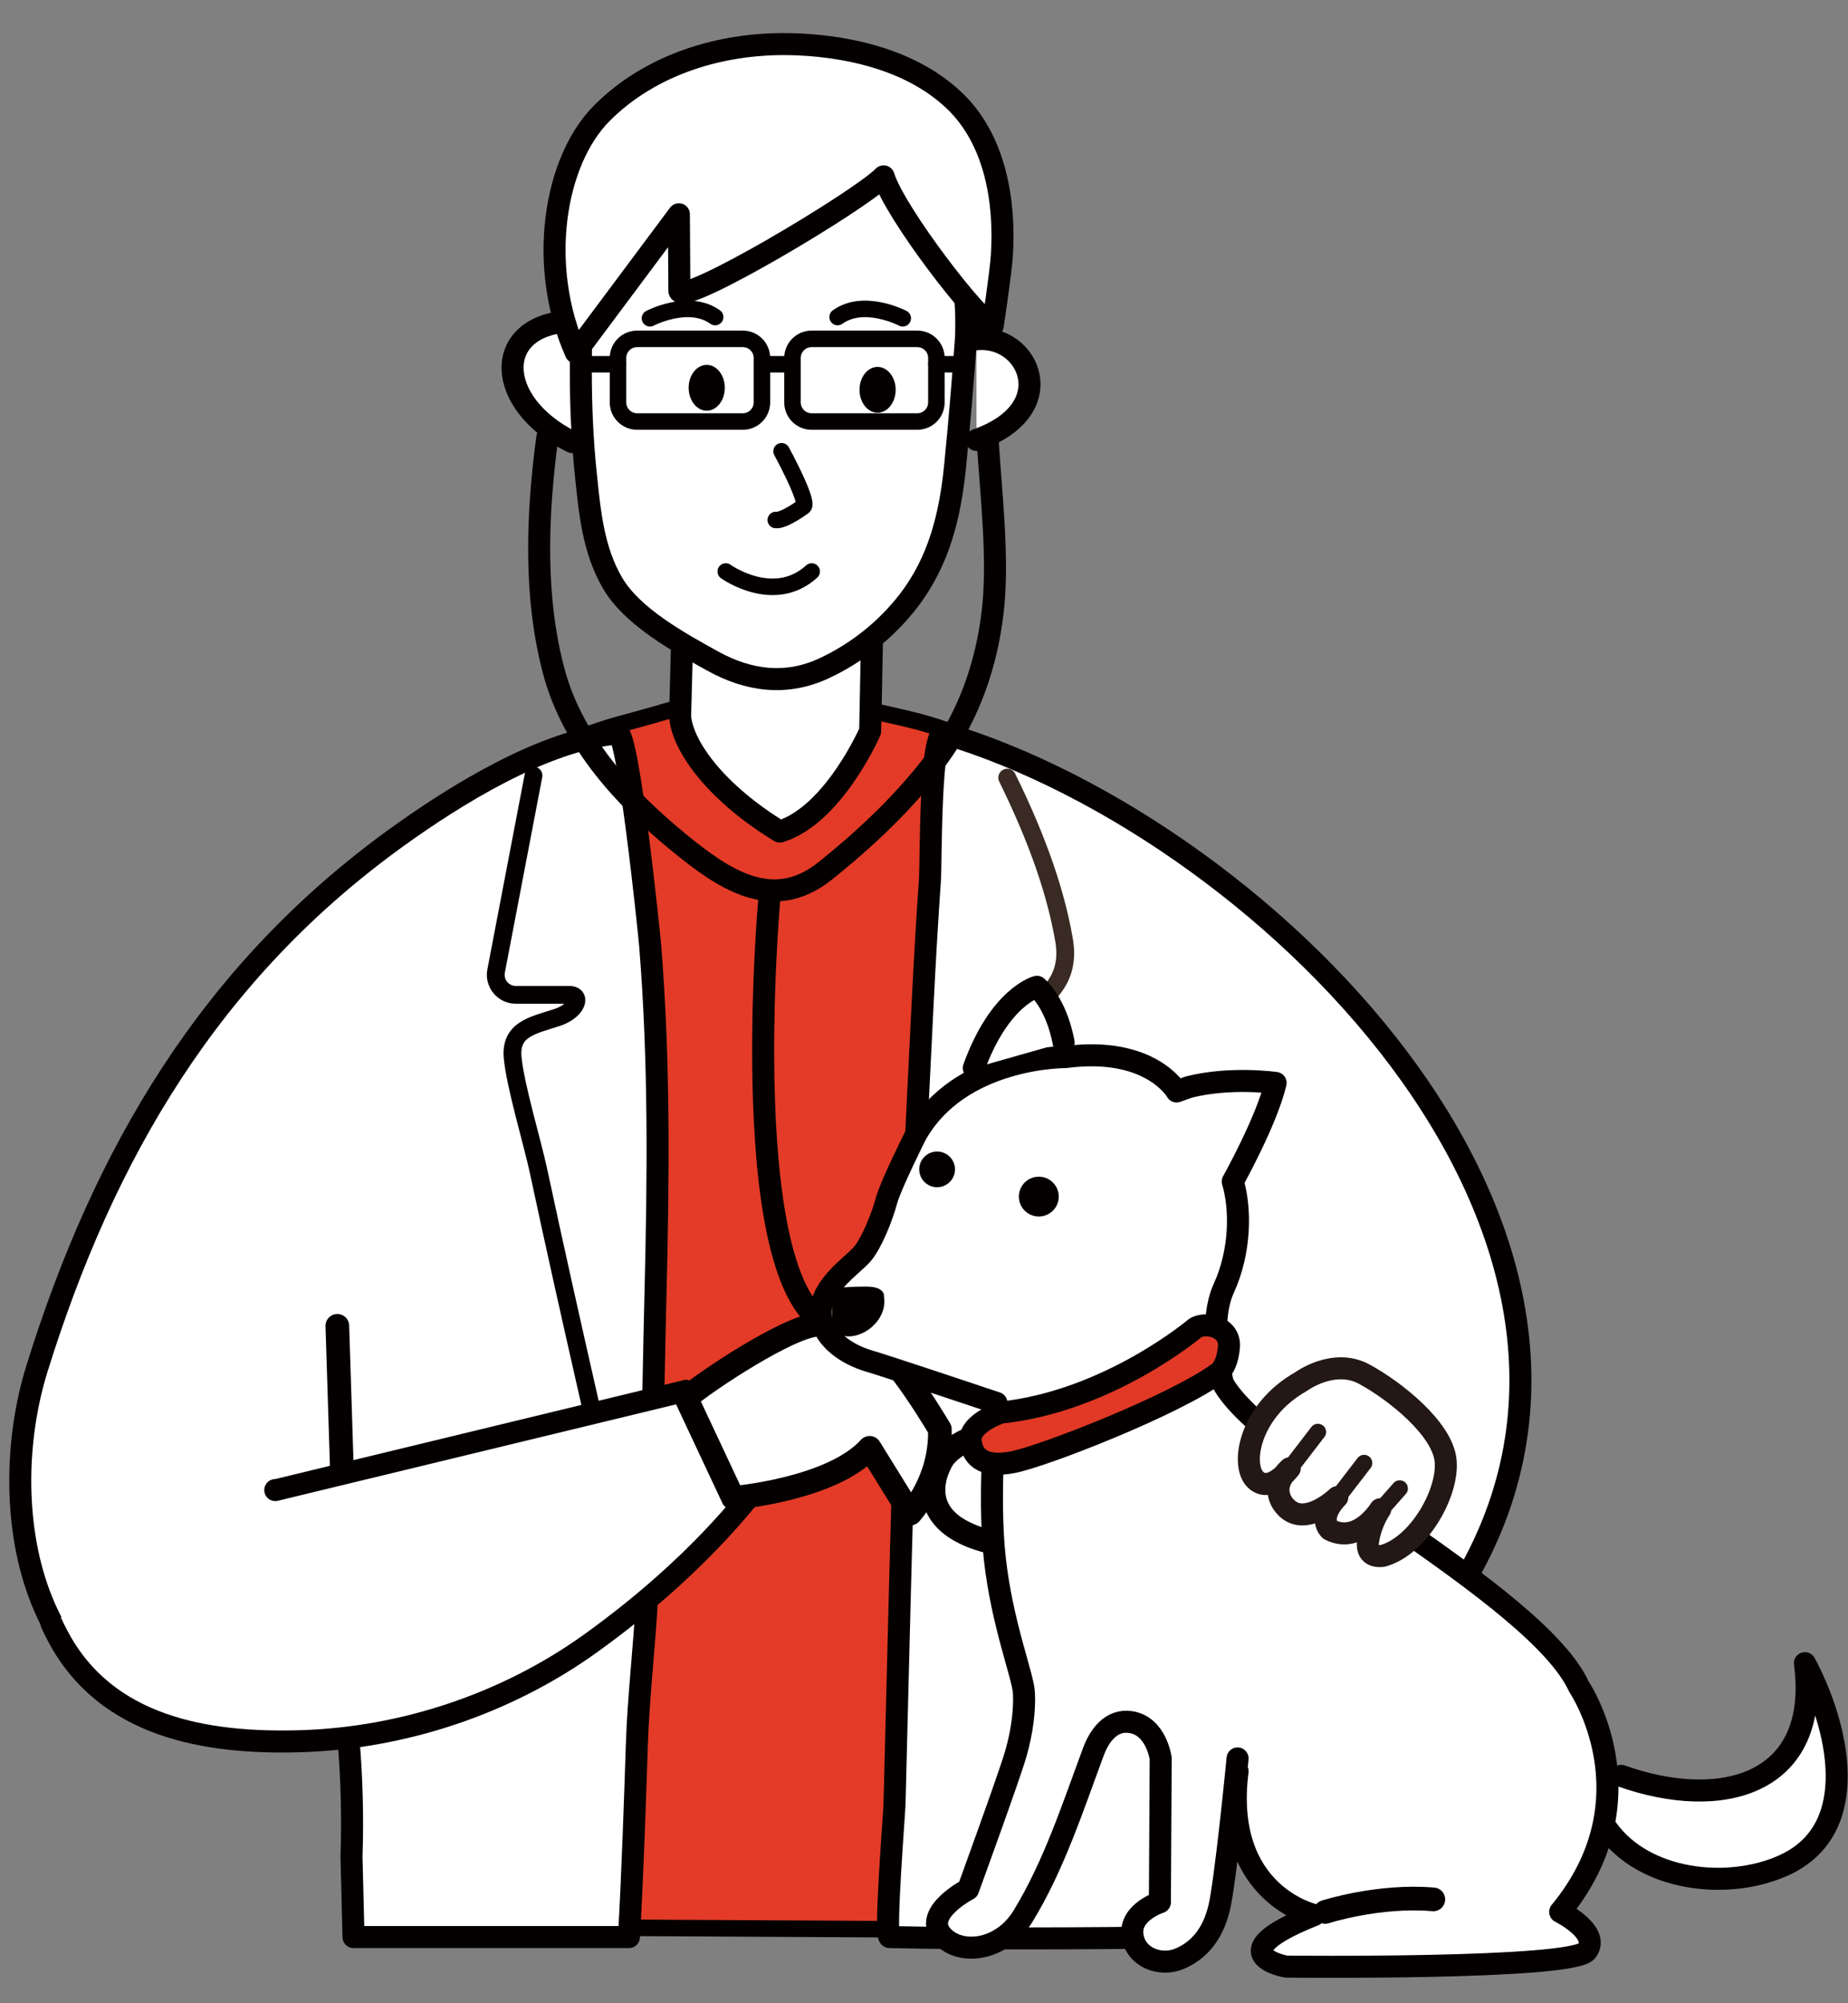 <svg width="48" height="52" viewBox="0 0 48 52" fill="none" xmlns="http://www.w3.org/2000/svg">
<rect x="0" y="0" width="48" height="52" fill="#808080" stroke="none"/>
<g clip-path="url(#clip0_26_1465)">
<path d="M25.363 8.808C26.713 8.664 27.629 10.626 25.363 11.42V8.808Z" fill="white"/>
<path d="M25.363 8.808C26.713 8.664 27.629 10.626 25.363 11.42" stroke="#040000" stroke-width="0.572" stroke-linecap="round" stroke-linejoin="round"/>
<path d="M14.86 11.475C12.831 10.472 12.788 8.449 14.794 8.341L14.86 11.475Z" fill="white"/>
<path d="M14.86 11.475C12.831 10.472 12.788 8.449 14.794 8.341" stroke="#040000" stroke-width="0.572" stroke-linecap="round" stroke-linejoin="round"/>
<path d="M14.582 19.327C14.582 19.327 15.522 18.952 16.086 18.804C16.611 18.666 17.433 18.427 17.433 18.427H22.572C23.352 18.636 24.069 18.695 25.443 19.3L27.809 20.794L28.5 26.71L27.764 50.104L11.23 50.015L14.582 19.327Z" fill="#E33B27" stroke="#040000" stroke-width="0.429" stroke-miterlimit="10"/>
<path d="M17.71 16.883L17.665 18.609C17.743 19.424 18.66 20.616 20.254 21.586C21.654 21.159 22.602 18.978 22.602 18.978L22.646 16.727" fill="white"/>
<path d="M17.71 16.883L17.665 18.609C17.743 19.424 18.66 20.616 20.254 21.586C21.654 21.159 22.602 18.978 22.602 18.978L22.646 16.727" stroke="#040000" stroke-width="0.572" stroke-linecap="round" stroke-linejoin="round"/>
<path d="M25.098 8.365C25.098 8.48 25.097 8.682 25.089 8.801C25.01 9.9 24.917 10.999 24.808 12.096C24.681 13.371 24.393 14.568 23.592 15.603C23.017 16.346 22.26 16.948 21.408 17.346C20.434 17.802 19.451 17.68 18.514 17.161C17.649 16.682 16.434 16.018 15.919 15.149C15.403 14.279 15.316 13.273 15.214 12.287C15.032 10.536 15.074 8.842 15.158 7.088L16.494 3.586L22.275 3.734C22.275 3.734 23.51 4.77 23.51 4.77C23.881 5.618 24.451 6.249 24.822 7.098C24.987 7.477 25.098 7.477 25.098 8.365Z" fill="white" stroke="#040000" stroke-width="0.572" stroke-linecap="round" stroke-linejoin="round"/>
<path d="M14.955 9.15C13.961 6.905 14.385 4.187 15.637 2.934C16.904 1.666 18.726 1.116 20.491 1.145C20.578 1.146 20.666 1.149 20.754 1.153C22.173 1.22 23.734 1.602 24.796 2.619C25.851 3.627 26.114 5.229 26.022 6.635C25.993 7.088 25.787 8.446 25.787 8.446C25.434 8.368 23.245 5.535 22.951 4.578C22.333 5.212 17.749 7.941 17.646 7.553L17.633 5.562C17.633 5.562 14.955 9.15 14.955 9.15Z" fill="white" stroke="#040000" stroke-width="0.572" stroke-linecap="round" stroke-linejoin="round"/>
<path d="M9.13 48.189C9.131 48.17 9.131 48.151 9.132 48.134C9.163 47.156 9.137 46.177 9.056 45.203C9.032 44.913 9.007 44.623 8.985 44.332C8.973 44.165 8.866 43.754 8.937 43.606C8.937 43.606 11.039 44.58 5.813 44.681C0.837 44.778 -0.206 39.271 0.961 35.523C2.698 29.944 5.454 25.234 10.301 21.74C11.806 20.655 14.127 19.203 16.047 19.039C16.322 19.015 16.863 24.244 16.887 24.543C17.131 27.544 17.101 30.56 17.026 33.568C16.959 36.223 16.941 38.879 16.801 41.532C16.735 42.787 16.582 44.039 16.541 45.295C16.501 46.545 16.425 48.801 16.336 50.282H9.182L9.13 48.189Z" fill="white" stroke="#040000" stroke-width="0.572" stroke-linecap="round" stroke-linejoin="round"/>
<path d="M13.857 20.132L12.886 25.206C12.824 25.527 13.071 25.824 13.399 25.824C13.974 25.824 14.736 25.825 14.736 25.825C15.141 25.791 15.008 26.236 14.471 26.411C13.831 26.62 13.245 26.714 13.316 27.458C13.385 28.189 13.829 29.659 13.983 30.376C14.401 32.331 14.84 34.282 15.283 36.231C15.488 37.137 15.695 38.042 15.904 38.947" stroke="#040000" stroke-width="0.462" stroke-linecap="round" stroke-linejoin="round"/>
<path d="M18.851 14.835C18.851 14.835 20.098 15.73 21.083 14.835" stroke="#040000" stroke-width="0.429" stroke-linecap="round" stroke-linejoin="round"/>
<path d="M20.301 11.714C20.301 11.714 21.021 13.035 20.87 13.149C20.87 13.149 20.364 13.524 20.15 13.498" stroke="#040000" stroke-width="0.429" stroke-linecap="round" stroke-linejoin="round"/>
<path d="M16.882 8.262C16.882 8.262 17.888 7.736 18.575 8.23" stroke="#040000" stroke-width="0.429" stroke-linecap="round" stroke-linejoin="round"/>
<path d="M23.448 8.262C23.448 8.262 22.443 7.736 21.756 8.23" stroke="#040000" stroke-width="0.429" stroke-linecap="round" stroke-linejoin="round"/>
<path d="M22.794 10.713C23.053 10.713 23.264 10.447 23.264 10.118C23.264 9.79 23.053 9.524 22.794 9.524C22.535 9.524 22.325 9.79 22.325 10.118C22.325 10.447 22.535 10.713 22.794 10.713Z" fill="#040000"/>
<path d="M18.357 10.661C18.616 10.661 18.826 10.394 18.826 10.066C18.826 9.738 18.616 9.471 18.357 9.471C18.097 9.471 17.887 9.738 17.887 10.066C17.887 10.394 18.097 10.661 18.357 10.661Z" fill="#040000"/>
<path d="M19.293 8.796H16.549C16.275 8.796 16.052 9.018 16.052 9.292V10.445C16.052 10.72 16.275 10.942 16.549 10.942H19.293C19.568 10.942 19.79 10.72 19.79 10.445V9.292C19.79 9.018 19.568 8.796 19.293 8.796Z" stroke="#040000" stroke-width="0.429" stroke-linecap="round" stroke-linejoin="round"/>
<path d="M23.825 8.796H21.081C20.807 8.796 20.584 9.018 20.584 9.292V10.445C20.584 10.72 20.807 10.942 21.081 10.942H23.825C24.1 10.942 24.322 10.72 24.322 10.445V9.292C24.322 9.018 24.1 8.796 23.825 8.796Z" stroke="#040000" stroke-width="0.429" stroke-linecap="round" stroke-linejoin="round"/>
<path d="M16.052 9.455H15.382" stroke="#040000" stroke-width="0.428" stroke-linecap="round" stroke-linejoin="round"/>
<path d="M19.881 9.455H20.523" stroke="#040000" stroke-width="0.428" stroke-linecap="round" stroke-linejoin="round"/>
<path d="M24.322 9.455H24.863" stroke="#040000" stroke-width="0.428" stroke-linecap="round" stroke-linejoin="round"/>
<path d="M8.883 38.23L8.762 34.416" stroke="#040000" stroke-width="0.615" stroke-linecap="round" stroke-linejoin="round"/>
<path d="M37.921 43.343C35.718 45.308 33.894 43.717 33.375 43.277C32.857 42.837 31.63 41.649 31.267 40.253" fill="white"/>
<path d="M37.921 43.343C35.718 45.308 33.894 43.717 33.375 43.277C32.857 42.837 31.63 41.649 31.267 40.253" stroke="#392B23" stroke-width="0.89" stroke-linecap="round" stroke-linejoin="round"/>
<path d="M31.348 38.584C28.204 29.877 30.6 47.023 31.015 50.282C28.032 50.326 25.405 50.331 23.108 50.282C22.969 50.279 23.227 47.109 23.235 46.809C23.276 45.156 23.319 43.504 23.36 41.851C23.469 37.574 23.601 33.311 23.817 29.045C23.921 26.979 24.008 24.91 24.154 22.845C24.185 22.408 24.144 18.921 24.531 19.037C33.02 21.582 44.02 32.574 37.532 41.818C36.426 43.393 34.816 44.785 32.84 43.621C30.945 42.504 32.071 40.584 31.348 38.584Z" fill="white" stroke="#040000" stroke-width="0.572" stroke-linecap="round" stroke-linejoin="round"/>
<path d="M7.15 38.679C7.151 38.679 17.803 36.101 17.803 36.101L19.379 38.943C18.218 40.352 16.802 41.611 15.322 42.671C13.154 44.223 10.481 45.117 7.816 45.198C5.334 45.273 2.748 44.825 1.504 42.475C1.444 42.363 1.388 42.249 1.334 42.133" fill="white"/>
<path d="M7.15 38.679C7.151 38.679 17.803 36.101 17.803 36.101L19.379 38.943C18.218 40.352 16.802 41.611 15.322 42.671C13.154 44.223 10.481 45.117 7.816 45.198C5.334 45.273 2.748 44.825 1.504 42.475C1.444 42.363 1.388 42.249 1.334 42.133" stroke="#040000" stroke-width="0.572" stroke-linecap="round" stroke-linejoin="round"/>
<path d="M26.161 20.186C26.809 21.505 27.386 22.945 27.637 24.397C27.853 25.646 26.916 26.069 26.052 26.715C27.251 27.456 27.492 27.905 27.037 28.769C27.037 28.769 26.821 29.271 25.6 33.356" stroke="#392B23" stroke-width="0.462" stroke-linecap="round" stroke-linejoin="round"/>
<path d="M14.216 11.352C13.948 13.35 13.86 15.517 14.4 17.483C14.891 19.268 16.224 20.718 17.626 21.865C18.775 22.805 20.056 23.704 21.426 22.612C22.491 21.763 23.565 20.75 24.369 19.65C25.175 18.548 25.62 17.25 25.781 15.905C25.946 14.53 25.746 12.898 25.648 11.356" stroke="#040000" stroke-width="0.572" stroke-linecap="round" stroke-linejoin="round"/>
<path d="M19.98 23.358C19.98 23.358 19.064 33.661 21.65 34.467C22.715 34.8 23.88 34.892 24.89 35.388" stroke="#040000" stroke-width="0.572" stroke-linecap="round" stroke-linejoin="round"/>
<path d="M25.858 37.137C25.858 37.137 24.75 37.349 24.439 37.95C24.11 38.583 23.985 39.668 25.902 40.066L25.858 37.137Z" fill="white" stroke="#040000" stroke-width="0.615" stroke-linecap="round" stroke-linejoin="round"/>
<path d="M17.825 36.294C18.228 35.919 20.631 34.316 21.305 34.39C21.978 34.464 22.509 33.944 24.412 37.1C24.451 38.427 23.645 39.289 23.645 39.289L22.588 37.583C21.604 38.669 19.04 38.883 19.04 38.883L17.825 36.294Z" fill="white" stroke="#040000" stroke-width="0.615" stroke-linecap="round" stroke-linejoin="round"/>
<path d="M42.11 46.098C44.722 47.027 47.295 46.328 46.881 43.172C47.73 44.758 48.414 47.475 46.335 48.419C44.889 49.076 42.715 48.836 41.744 47.478" fill="white"/>
<path d="M42.11 46.098C44.722 47.027 47.295 46.328 46.881 43.172C47.73 44.758 48.414 47.475 46.335 48.419C44.889 49.076 42.715 48.836 41.744 47.478" stroke="#040000" stroke-width="0.572" stroke-linecap="round" stroke-linejoin="round"/>
<path d="M32.145 45.645C32.145 45.645 31.83 48.875 31.661 49.547C31.493 50.218 31.136 50.637 30.632 50.847C30.127 51.057 29.476 50.805 29.413 50.218C29.349 49.63 30.127 49.379 30.127 49.379L30.148 45.645C30.148 45.645 30.036 44.803 29.37 44.702C28.863 44.624 28.556 45.051 28.4 45.471C27.866 46.906 27.378 48.42 26.575 49.735C25.987 50.7 24.852 50.763 24.431 50.197C24.011 49.63 25.146 49.043 25.146 49.043C25.146 49.043 26.218 46.107 26.386 45.52C26.554 44.932 26.617 44.387 26.596 43.947C26.575 43.506 26.029 42.164 25.84 40.465C25.65 38.766 25.882 36.417 25.882 36.417C25.882 36.417 23.065 35.473 22.561 35.326C22.056 35.179 21.321 34.76 21.321 34.068C21.321 33.376 22.14 32.851 22.393 32.558C22.645 32.264 22.918 31.572 23.023 31.173C23.128 30.775 23.78 29.474 23.78 29.474C24.915 27.419 27.668 27.44 27.668 27.44C29.896 27.146 30.562 28.332 30.562 28.332L30.884 28.216C31.977 27.943 33.133 28.111 33.133 28.111C32.901 29.097 32.019 30.67 32.019 30.67C32.229 31.362 32.229 32.474 31.788 33.438C31.346 34.403 31.767 35.913 31.767 35.913C32.817 37.822 39.908 41.365 41.012 43.784C41.012 43.784 42.964 46.666 40.524 49.629C40.524 49.629 41.581 50.156 41.215 50.644C40.849 51.131 33.406 51.049 33.406 51.049C33.406 51.049 31.576 50.725 34.138 49.71C34.138 49.71 31.738 49.182 32.145 45.976" fill="white"/>
<path d="M32.145 45.645C32.145 45.645 31.83 48.875 31.661 49.547C31.493 50.218 31.136 50.637 30.632 50.847C30.127 51.057 29.476 50.805 29.413 50.218C29.349 49.63 30.127 49.379 30.127 49.379L30.148 45.645C30.148 45.645 30.036 44.803 29.37 44.702C28.863 44.624 28.556 45.051 28.4 45.471C27.866 46.906 27.378 48.42 26.575 49.735C25.987 50.7 24.852 50.763 24.431 50.197C24.011 49.63 25.146 49.043 25.146 49.043C25.146 49.043 26.218 46.107 26.386 45.52C26.554 44.932 26.617 44.387 26.596 43.947C26.575 43.506 26.029 42.164 25.84 40.465C25.65 38.766 25.882 36.417 25.882 36.417C25.882 36.417 23.065 35.473 22.561 35.326C22.056 35.179 21.321 34.76 21.321 34.068C21.321 33.376 22.14 32.851 22.393 32.558C22.645 32.264 22.918 31.572 23.023 31.173C23.128 30.775 23.78 29.474 23.78 29.474C24.915 27.419 27.668 27.44 27.668 27.44C29.896 27.146 30.562 28.332 30.562 28.332L30.884 28.216C31.977 27.943 33.133 28.111 33.133 28.111C32.901 29.097 32.019 30.67 32.019 30.67C32.229 31.362 32.229 32.474 31.788 33.438C31.346 34.403 31.767 35.913 31.767 35.913C32.817 37.822 39.908 41.365 41.012 43.784C41.012 43.784 42.964 46.666 40.524 49.629C40.524 49.629 41.581 50.156 41.215 50.644C40.849 51.131 33.406 51.049 33.406 51.049C33.406 51.049 31.576 50.725 34.138 49.71C34.138 49.71 31.738 49.182 32.145 45.976" stroke="#040000" stroke-width="0.572" stroke-linecap="round" stroke-linejoin="round"/>
<path d="M27.626 27.062C27.626 27.062 27.479 26.119 26.933 25.615C26.933 25.615 25.966 25.859 25.293 27.725" fill="white"/>
<path d="M27.626 27.062C27.626 27.062 27.479 26.119 26.933 25.615C26.933 25.615 25.966 25.859 25.293 27.725" stroke="#040000" stroke-width="0.572" stroke-linecap="round" stroke-linejoin="round"/>
<path d="M26.982 31.578C27.268 31.578 27.5 31.346 27.5 31.061C27.5 30.776 27.268 30.544 26.982 30.544C26.696 30.544 26.464 30.776 26.464 31.061C26.464 31.346 26.696 31.578 26.982 31.578Z" fill="#040000"/>
<path d="M24.34 30.818C24.597 30.818 24.805 30.61 24.805 30.354C24.805 30.098 24.597 29.891 24.34 29.891C24.084 29.891 23.876 30.098 23.876 30.354C23.876 30.61 24.084 30.818 24.34 30.818Z" fill="#040000"/>
<path d="M22.96 33.648C22.96 33.648 23.002 33.397 22.498 33.397C21.993 33.397 21.699 33.438 21.699 33.438C21.699 33.438 21.405 34.571 21.909 34.676C22.414 34.781 23.065 34.257 22.96 33.648Z" fill="#040000"/>
<path d="M31.054 34.466C31.054 34.466 28.807 36.375 25.987 36.669C25.987 36.669 25.19 36.947 25.212 37.367C25.234 37.786 25.495 38.106 26.289 37.959C27.082 37.812 30.548 36.458 31.671 35.619C31.671 35.619 31.876 35.471 31.92 34.967C31.964 34.464 31.362 34.298 31.054 34.466Z" fill="#E13926" stroke="#040000" stroke-width="0.572" stroke-linecap="round" stroke-linejoin="round"/>
<path d="M34.423 49.629C34.423 49.629 35.806 49.182 37.229 49.304L34.423 49.629Z" fill="white"/>
<path d="M34.423 49.629C34.423 49.629 35.806 49.182 37.229 49.304" stroke="#040000" stroke-width="0.615" stroke-linecap="round" stroke-linejoin="round"/>
<path d="M33.791 35.865C33.791 35.865 34.639 35.237 35.438 35.672C36.238 36.107 37.449 37.074 37.546 37.896C37.642 38.718 36.867 40.119 35.923 40.385C35.923 40.385 35.463 40.482 35.535 39.999C35.608 39.515 35.85 39.177 35.85 39.177C35.85 39.177 35.293 40.095 34.542 39.709C34.542 39.709 34.203 39.419 34.736 38.863C34.736 38.863 33.888 39.684 33.38 39.104C33.38 39.104 32.919 38.645 33.501 38.113C33.501 38.113 32.992 38.79 32.605 38.403C32.217 38.017 32.459 36.615 33.791 35.865Z" fill="white" stroke="#231815" stroke-width="0.572" stroke-linejoin="round"/>
<path d="M33.596 37.998L34.231 37.171" stroke="#231815" stroke-width="0.426" stroke-linecap="round" stroke-linejoin="round"/>
<path d="M34.796 38.803L35.431 37.977" stroke="#231815" stroke-width="0.426" stroke-linecap="round" stroke-linejoin="round"/>
<path d="M35.79 39.278L36.356 38.638" stroke="#231815" stroke-width="0.426" stroke-linecap="round" stroke-linejoin="round"/>
</g>
<defs>
<clipPath id="clip0_26_1465">
<rect width="47.767" height="50.496" fill="white" transform="translate(0.233 0.851)"/>
</clipPath>
</defs>
</svg>
